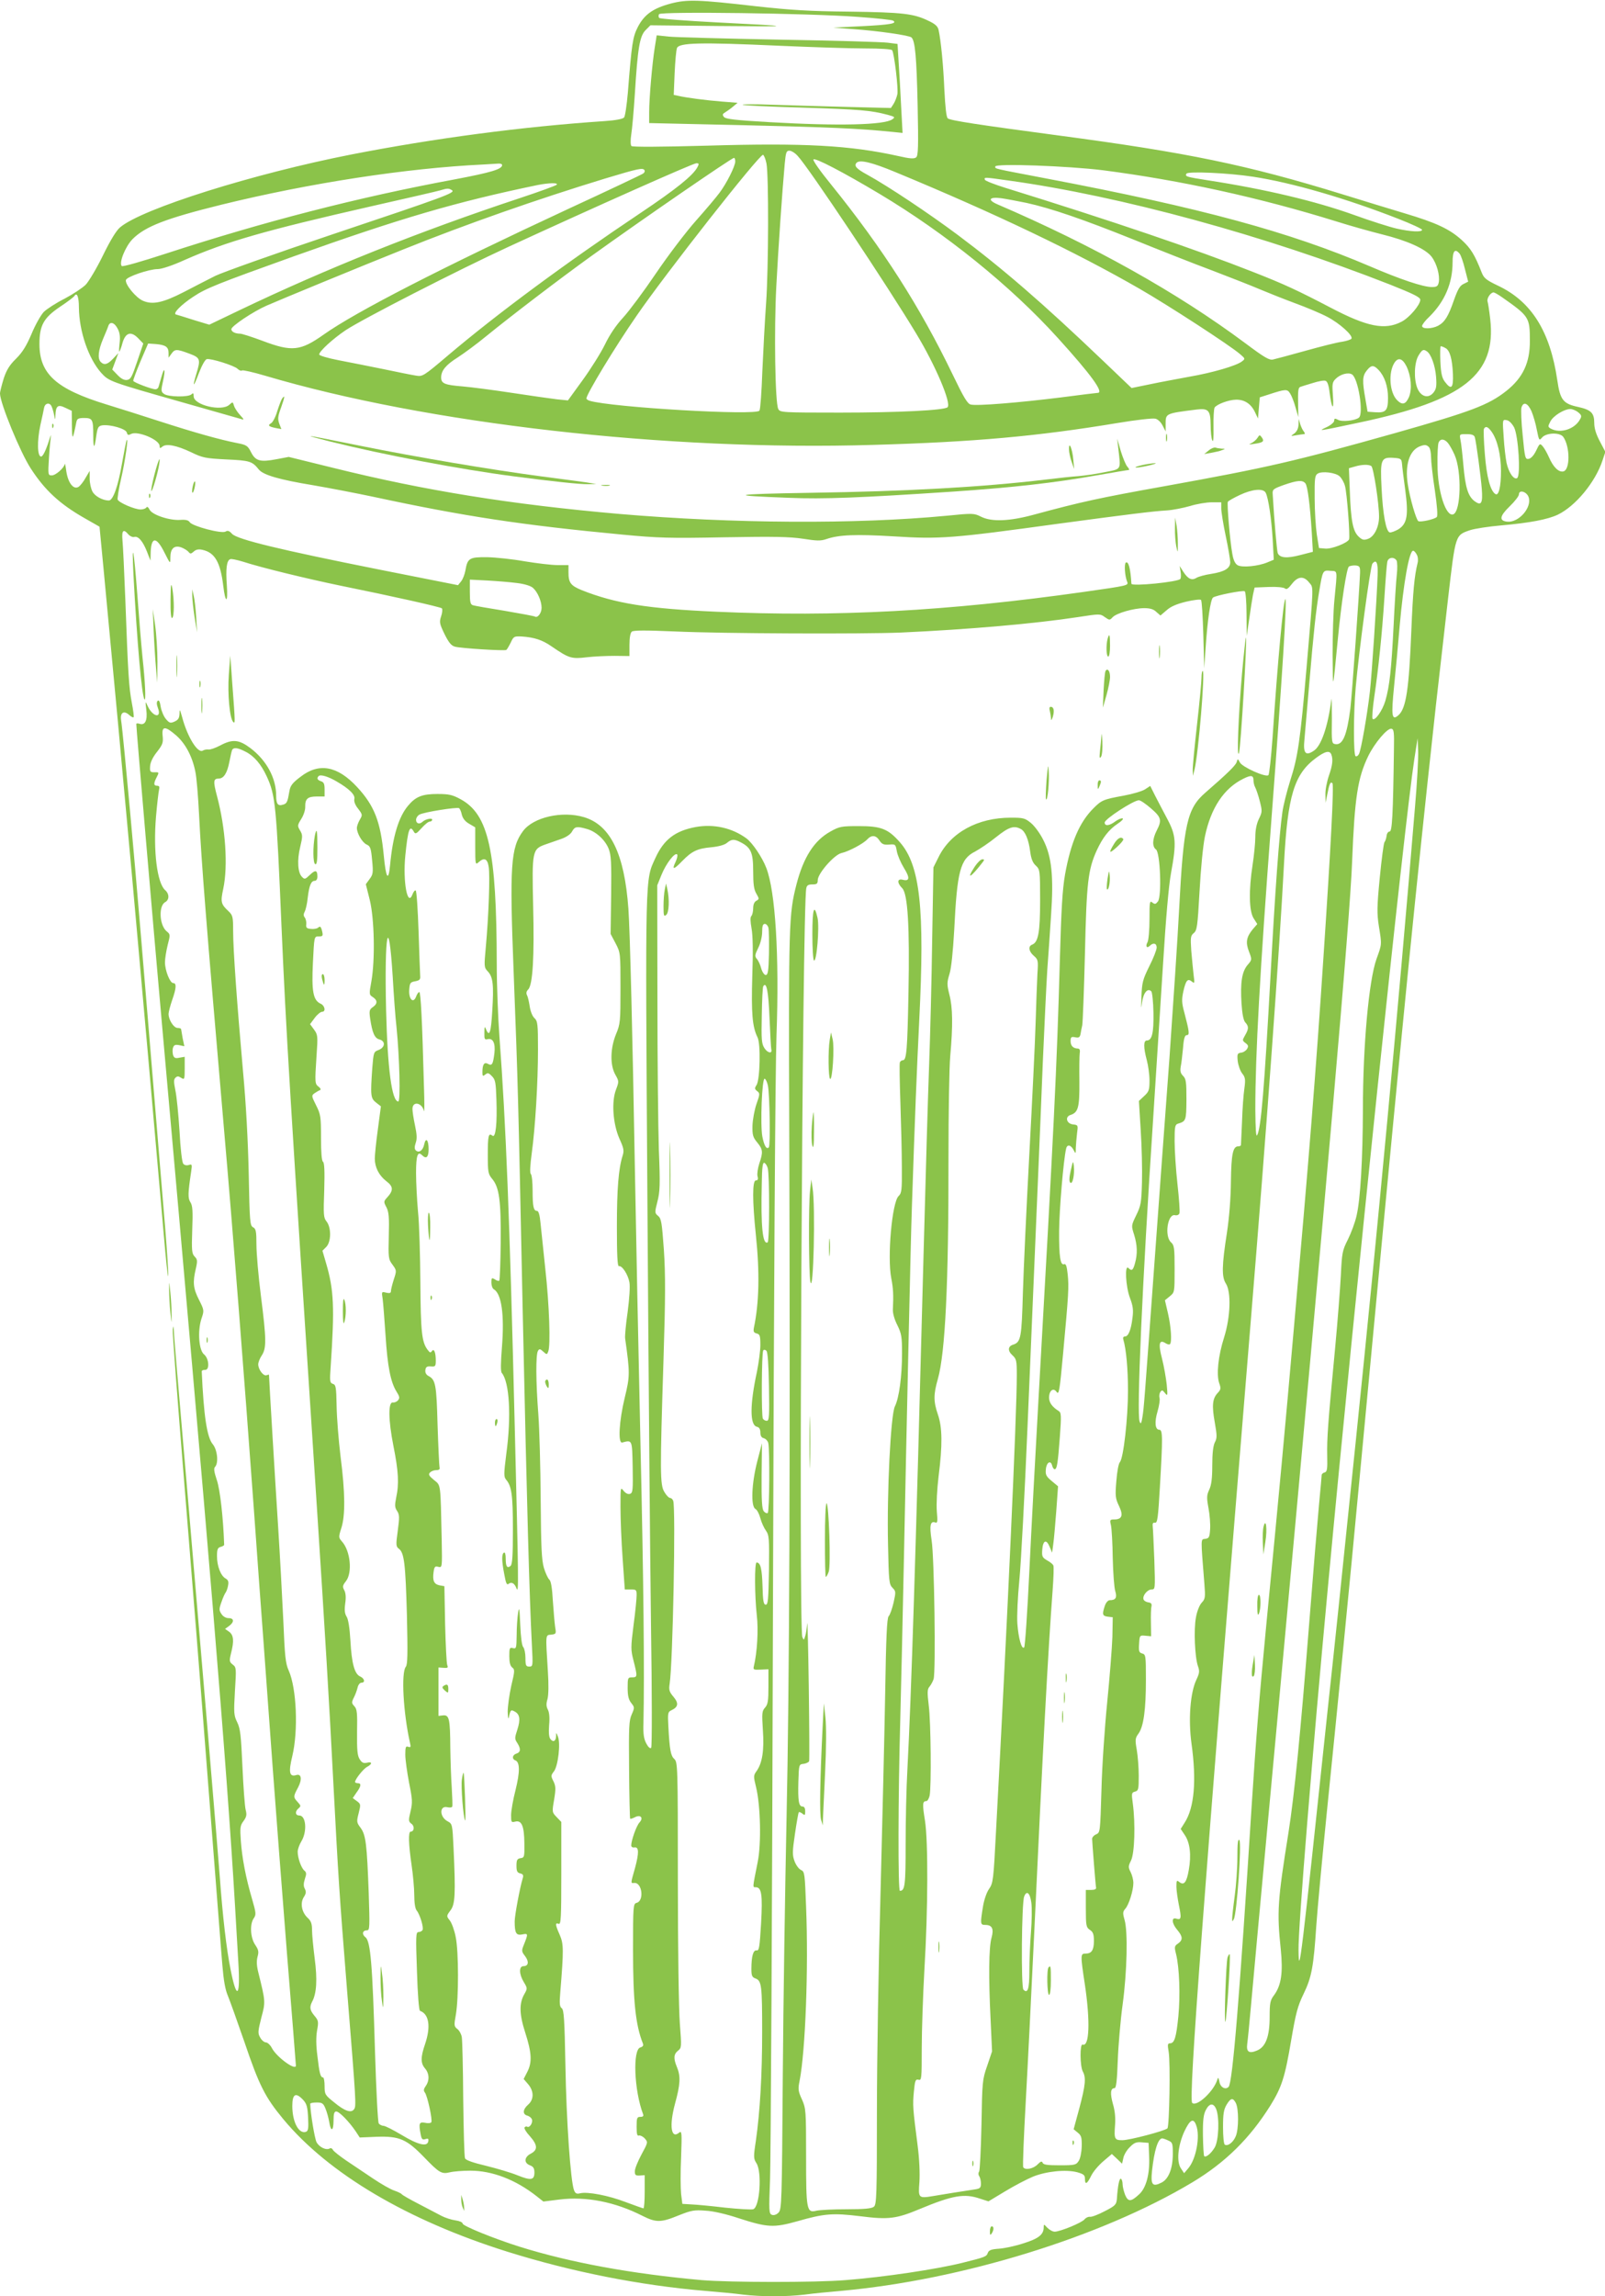 <?xml version="1.0" standalone="no"?>
<!DOCTYPE svg PUBLIC "-//W3C//DTD SVG 20010904//EN"
 "http://www.w3.org/TR/2001/REC-SVG-20010904/DTD/svg10.dtd">
<svg version="1.0" xmlns="http://www.w3.org/2000/svg"
 width="895pt" height="1280pt" viewBox="0 0 895 1280"
 preserveAspectRatio="xMidYMid meet">
<g transform="translate(0,1280) scale(0.1,-0.1)"
fill="#8bc34a" stroke="none">
<path d="M3740 12780 c-98 -26 -147 -61 -183 -130 -29 -57 -34 -90 -56 -368
-6 -68 -15 -130 -21 -137 -7 -8 -47 -16 -108 -20 -461 -31 -950 -96 -1412
-186 -546 -107 -1167 -302 -1290 -406 -21 -17 -55 -73 -96 -157 -35 -72 -79
-145 -96 -163 -18 -18 -71 -53 -118 -78 -48 -24 -100 -58 -116 -74 -16 -17
-47 -71 -68 -122 -29 -68 -51 -103 -86 -138 -36 -35 -53 -62 -69 -110 -11 -36
-21 -74 -21 -85 1 -54 112 -326 172 -418 77 -119 160 -197 299 -276 l84 -48
22 -230 c111 -1170 204 -2200 336 -3714 12 -140 23 -245 25 -233 2 13 -6 134
-17 270 -12 137 -52 631 -91 1098 -64 773 -92 1097 -135 1545 -8 85 -17 170
-20 188 -5 40 16 53 45 27 11 -10 22 -16 25 -13 3 2 -2 39 -10 81 -16 85 -21
158 -36 572 -6 154 -13 304 -16 333 -5 56 5 66 33 33 9 -10 24 -17 33 -14 22
6 48 -24 71 -83 l19 -49 1 35 c1 100 31 103 77 10 33 -65 33 -65 33 -28 0 50
21 70 60 57 16 -6 34 -17 41 -25 10 -13 14 -12 30 2 12 11 27 14 48 9 69 -15
100 -69 116 -201 12 -100 27 -98 20 2 -7 95 -1 140 19 147 6 3 38 -4 71 -14
101 -33 361 -96 545 -134 291 -59 554 -118 564 -126 4 -4 3 -24 -4 -44 -11
-33 -9 -42 19 -100 24 -48 38 -65 59 -70 34 -9 274 -24 285 -18 4 2 15 21 25
41 16 35 19 36 62 34 70 -5 114 -19 167 -56 95 -65 109 -70 193 -60 41 5 112
8 158 8 l82 -1 0 62 c0 40 5 67 13 74 10 8 76 8 243 1 260 -12 1048 -15 1259
-6 376 17 750 50 985 86 123 19 125 19 151 0 26 -18 27 -18 43 -1 21 23 118
51 177 51 32 0 52 -6 67 -21 l23 -20 34 29 c23 21 56 35 109 48 42 10 79 14
83 10 5 -4 10 -92 13 -194 l5 -187 8 115 c10 152 27 267 41 279 15 12 166 42
177 35 5 -3 10 -60 10 -127 l1 -122 14 95 c7 52 17 113 21 135 l9 40 78 3 c45
2 83 -2 91 -8 9 -8 19 -1 39 25 33 43 66 46 96 8 25 -32 27 6 -14 -471 -35
-408 -49 -503 -91 -632 -19 -60 -39 -140 -44 -177 -18 -125 -41 -444 -66 -908
-35 -635 -53 -856 -75 -893 -6 -12 -9 33 -10 143 0 309 25 758 90 1620 61 801
88 1236 77 1225 -11 -11 -42 -341 -71 -773 -8 -110 -18 -203 -23 -208 -14 -14
-146 45 -159 71 -12 22 -12 22 -18 2 -6 -19 -52 -64 -174 -170 -102 -88 -122
-174 -147 -652 -8 -157 -33 -530 -54 -830 -22 -300 -59 -797 -81 -1105 -61
-839 -61 -838 -69 -891 -6 -39 -10 -45 -16 -29 -18 40 15 781 75 1685 16 250
41 637 55 860 16 259 32 444 45 514 31 169 28 210 -22 303 -23 43 -53 101 -68
130 l-26 52 -29 -19 c-15 -10 -69 -26 -118 -35 -115 -21 -124 -25 -170 -71
-78 -78 -126 -191 -158 -368 -15 -86 -21 -195 -29 -476 -17 -611 -33 -927
-120 -2465 -16 -286 -39 -709 -50 -940 -11 -231 -24 -423 -29 -428 -14 -14
-32 51 -38 133 -3 41 2 149 11 240 9 91 30 480 46 865 53 1259 70 1645 85
2025 9 206 20 438 25 515 6 77 15 214 21 304 15 214 4 327 -44 420 -18 36 -48
77 -69 94 -33 27 -43 29 -112 29 -184 0 -336 -83 -403 -221 l-28 -56 -7 -405
c-3 -223 -11 -535 -17 -695 -6 -159 -20 -634 -31 -1055 -45 -1727 -68 -2447
-90 -2870 -6 -102 -10 -291 -10 -421 0 -229 -4 -259 -32 -259 -11 0 -10 529 2
950 5 190 14 586 20 880 15 742 38 1793 45 1985 17 510 27 754 41 1040 31 619
5 862 -108 990 -66 75 -105 90 -228 90 -98 0 -109 -2 -159 -30 -91 -50 -151
-144 -190 -296 -42 -165 -44 -211 -40 -1379 6 -1814 1 -3090 -15 -3825 -8
-379 -18 -1025 -21 -1435 -5 -713 -6 -746 -24 -764 -12 -12 -26 -16 -37 -12
-16 6 -17 21 -10 199 4 106 12 1515 16 3132 5 1832 13 3055 20 3245 16 442 -6
801 -57 932 -23 60 -77 139 -110 164 -80 59 -182 82 -283 64 -114 -21 -178
-69 -225 -172 -58 -128 -57 -54 -45 -1903 6 -929 15 -1996 20 -2370 6 -397 6
-683 1 -688 -6 -6 -17 5 -27 24 -14 26 -18 53 -16 114 6 282 1 785 -17 1575
-11 498 -25 1184 -31 1525 -12 697 -27 1320 -36 1440 -22 306 -100 466 -248
510 -121 36 -281 0 -339 -77 -69 -92 -76 -192 -53 -783 25 -652 25 -669 51
-1910 24 -1105 37 -1577 51 -1847 6 -115 6 -118 -15 -118 -18 0 -21 6 -21 48
0 26 -6 54 -12 60 -8 8 -14 55 -17 125 -4 92 -6 104 -12 67 -4 -25 -8 -80 -8
-124 -1 -73 -2 -78 -21 -73 -18 5 -20 0 -20 -45 0 -35 5 -54 16 -63 15 -11 15
-19 -5 -102 -11 -50 -20 -115 -20 -144 1 -30 3 -45 6 -34 9 44 12 46 32 35 30
-15 34 -45 16 -101 -15 -46 -16 -52 -1 -74 21 -33 20 -52 -4 -60 -23 -7 -27
-30 -6 -38 25 -10 26 -63 1 -164 -14 -54 -25 -117 -25 -141 0 -40 1 -42 24
-36 35 8 49 -25 50 -121 1 -76 0 -80 -21 -83 -19 -3 -23 -10 -23 -42 0 -30 4
-39 21 -43 16 -4 19 -10 14 -27 -15 -47 -45 -207 -45 -240 0 -66 8 -80 43 -73
33 7 33 4 6 -63 -11 -28 -10 -34 9 -58 23 -31 19 -56 -9 -56 -26 0 -25 -45 2
-89 20 -33 20 -36 5 -63 -32 -53 -31 -114 3 -219 36 -112 39 -165 11 -219
l-20 -39 25 -29 c33 -39 33 -85 0 -114 -30 -26 -32 -54 -5 -61 11 -3 23 -12
26 -21 7 -18 -13 -49 -26 -41 -5 3 -11 1 -15 -4 -3 -6 10 -28 30 -49 43 -49
45 -76 5 -97 -37 -19 -40 -52 -5 -65 19 -7 25 -17 25 -40 0 -43 -19 -46 -94
-16 -36 15 -115 38 -175 53 -72 17 -113 31 -118 42 -4 9 -8 158 -10 331 -1
173 -5 329 -8 345 -3 17 -14 37 -25 45 -18 14 -19 20 -8 80 16 93 16 351 -1
433 -7 37 -22 78 -33 92 -19 24 -19 25 4 56 26 34 29 91 17 348 -6 132 -7 134
-32 148 -47 24 -48 90 -2 79 13 -3 25 -2 27 4 2 5 0 54 -3 107 -4 54 -7 153
-8 219 -1 163 -6 185 -40 182 l-26 -3 0 135 0 135 28 -2 c24 -2 27 1 21 15 -4
9 -9 112 -12 228 l-4 212 -28 5 c-31 7 -39 27 -32 76 4 28 8 32 26 27 22 -5
22 -5 19 152 -7 320 -4 300 -43 332 -28 23 -33 31 -22 42 7 7 22 13 35 13 15
0 21 5 18 15 -2 8 -7 114 -11 235 -6 228 -11 254 -51 275 -13 7 -19 19 -17 33
2 17 9 22 31 20 24 -2 27 1 27 32 0 46 -10 71 -22 53 -7 -10 -11 -9 -23 7 -33
43 -39 98 -41 375 -1 151 -6 329 -13 395 -6 66 -11 164 -11 217 0 96 9 123 33
99 24 -24 37 -12 37 33 0 53 -16 69 -25 25 -7 -33 -30 -48 -47 -31 -7 7 -7 20
0 41 8 22 7 47 -4 98 -8 37 -14 78 -14 91 0 46 53 36 64 -11 3 -12 3 50 0 138
-10 375 -18 525 -26 525 -5 0 -13 -12 -18 -26 -16 -41 -42 -13 -38 40 3 37 6
41 33 46 25 5 30 10 28 30 -1 14 -5 125 -9 248 -4 122 -11 225 -16 228 -4 3
-13 -7 -18 -22 -28 -73 -54 72 -40 216 15 149 25 175 48 133 8 -14 14 -11 42
20 18 20 38 37 46 37 8 0 14 5 14 11 0 11 -38 3 -54 -12 -17 -16 -36 -10 -36
11 0 10 9 24 19 29 24 14 209 43 221 36 4 -3 12 -19 15 -36 5 -20 18 -38 41
-51 l34 -20 0 -106 c0 -101 1 -104 18 -89 32 29 50 21 57 -25 8 -46 0 -273
-16 -447 -10 -109 -10 -114 11 -136 29 -31 34 -73 25 -220 -7 -121 -16 -149
-35 -102 -7 18 -9 15 -9 -20 -1 -35 2 -40 17 -36 31 8 45 -22 39 -77 -8 -64
-13 -73 -37 -60 -20 11 -30 -4 -30 -47 0 -22 2 -24 16 -13 13 11 19 10 37 -9
19 -19 22 -34 25 -128 5 -135 -4 -218 -22 -204 -22 18 -26 1 -26 -107 0 -96 2
-106 24 -133 40 -47 50 -122 48 -353 -1 -115 -5 -212 -8 -215 -3 -3 -14 0 -24
7 -18 11 -20 9 -20 -17 0 -17 6 -34 14 -38 43 -26 59 -143 45 -321 -7 -88 -8
-137 -1 -145 43 -52 54 -242 25 -453 -14 -111 -14 -126 -1 -142 31 -36 38 -85
38 -277 0 -149 -3 -195 -13 -204 -19 -15 -27 -4 -27 41 0 24 -4 37 -10 33 -13
-8 -13 -43 2 -121 9 -50 14 -61 24 -53 16 13 33 4 44 -25 13 -31 12 16 -10
914 -28 1156 -49 1677 -85 2160 -8 107 -15 292 -15 410 -1 629 -45 830 -202
915 -44 24 -64 29 -128 29 -85 0 -122 -14 -165 -66 -52 -62 -85 -170 -100
-332 -9 -94 -23 -72 -35 55 -18 189 -52 277 -148 381 -110 119 -213 138 -316
58 -44 -33 -57 -49 -62 -79 -10 -60 -14 -70 -34 -76 -30 -10 -40 2 -40 49 0
99 -54 198 -144 266 -64 48 -100 51 -169 14 -27 -14 -56 -24 -65 -22 -9 1 -23
-1 -31 -6 -28 -18 -86 76 -115 185 -13 46 -15 49 -15 21 -1 -25 -7 -35 -27
-44 -24 -11 -29 -9 -49 14 -12 14 -25 45 -29 68 -4 29 -10 40 -17 33 -6 -6 -6
-19 1 -38 24 -62 -28 -53 -57 10 -13 29 -13 28 -7 -23 7 -59 -7 -86 -37 -77
-11 4 -19 3 -19 -1 0 -26 90 -1075 145 -1694 260 -2910 358 -4096 405 -4885 6
-104 15 -251 19 -325 12 -194 -9 -213 -43 -40 -23 114 -44 292 -61 525 -14
184 -96 1155 -170 2020 -74 857 -85 992 -86 1020 -2 26 -2 27 -6 5 -2 -14 26
-385 62 -825 36 -440 97 -1205 135 -1700 39 -495 74 -955 80 -1021 7 -84 16
-136 31 -170 11 -27 52 -141 91 -254 83 -245 116 -310 217 -432 253 -305 693
-565 1251 -740 358 -112 737 -187 1100 -218 74 -6 171 -15 214 -21 101 -12
241 -12 342 0 43 6 135 15 204 21 671 60 1452 301 1959 605 185 111 321 246
435 428 63 102 81 156 116 364 26 152 36 190 69 258 45 93 56 151 71 380 6 88
33 378 60 645 57 560 124 1235 180 1835 215 2289 283 2980 380 3890 41 381 47
439 115 1030 42 358 39 351 124 380 25 8 102 20 171 26 160 14 260 33 317 60
99 48 209 181 249 302 l16 48 -31 59 c-21 40 -31 72 -31 102 0 56 -18 73 -88
89 -85 18 -102 38 -118 149 -40 273 -144 439 -330 527 -65 31 -79 42 -91 72
-39 100 -61 136 -111 182 -68 62 -143 97 -317 149 -77 23 -234 71 -350 107
-532 164 -862 232 -1585 328 -450 60 -600 83 -615 95 -8 6 -14 63 -19 160 -6
141 -19 271 -32 332 -4 20 -18 34 -57 52 -82 40 -143 47 -442 51 -223 2 -329
9 -520 30 -322 37 -382 39 -475 15z m1042 -74 c102 -7 192 -17 198 -21 26 -16
-17 -23 -174 -31 l-161 -8 110 -8 c141 -10 316 -35 328 -47 20 -20 28 -107 34
-376 5 -235 3 -282 -8 -292 -11 -9 -34 -8 -99 7 -270 60 -525 74 -1068 58
-257 -7 -416 -8 -421 -2 -5 5 -6 32 -1 64 5 30 14 132 20 225 16 257 27 324
60 357 l27 27 379 -4 c432 -4 432 -2 -6 20 -173 9 -319 20 -324 25 -4 4 -5 14
-1 21 10 16 841 5 1107 -15z m-334 -775 c61 -64 506 -732 662 -992 107 -177
196 -387 174 -409 -17 -17 -272 -30 -600 -30 -325 0 -334 1 -344 20 -18 33
-24 441 -11 685 11 211 33 529 47 683 6 63 9 72 26 72 11 0 32 -13 46 -29z
m-174 -42 c13 -66 12 -580 -2 -779 -7 -96 -16 -268 -21 -381 -4 -113 -11 -211
-16 -218 -17 -29 -823 18 -947 55 -10 3 -18 9 -18 13 0 23 160 288 280 461
159 232 686 902 705 897 5 -2 14 -23 19 -48z m-174 11 c0 -26 -48 -122 -88
-175 -16 -22 -75 -92 -131 -155 -56 -63 -157 -196 -224 -295 -67 -99 -149
-209 -182 -245 -39 -42 -75 -95 -102 -151 -23 -47 -79 -136 -124 -198 l-82
-113 -61 6 c-33 4 -146 20 -251 36 -104 16 -228 32 -275 36 -100 8 -120 16
-120 50 0 38 26 70 93 112 34 22 105 74 157 117 144 117 406 317 585 446 295
212 784 548 798 549 4 0 7 -9 7 -20z m805 -181 c368 -220 730 -512 992 -801
188 -207 261 -308 224 -308 -5 0 -96 -11 -202 -25 -232 -29 -473 -49 -506 -40
-18 4 -39 39 -102 170 -181 375 -387 698 -677 1057 -58 71 -102 133 -98 139 7
12 163 -69 369 -192z m87 122 c556 -230 1009 -447 1363 -651 158 -91 502 -314
560 -364 29 -25 30 -26 10 -41 -31 -24 -165 -63 -293 -85 -64 -12 -163 -30
-219 -42 l-103 -21 -156 149 c-341 326 -564 518 -814 705 -161 120 -386 270
-502 334 -63 34 -78 51 -61 68 18 18 85 2 215 -52z m-2192 39 c0 -23 -59 -41
-265 -80 -539 -100 -1066 -236 -1614 -415 -135 -44 -237 -73 -242 -68 -17 17
20 109 60 150 71 71 185 115 496 192 493 121 1035 204 1460 224 33 2 70 4 83
5 12 1 22 -2 22 -8z m1089 -12 c-25 -47 -120 -123 -317 -255 -417 -279 -800
-562 -1076 -796 -133 -113 -140 -117 -175 -111 -20 3 -101 19 -181 36 -80 16
-193 39 -252 50 -62 12 -108 26 -108 32 0 18 77 88 147 135 93 62 626 335 908
465 482 222 1030 466 1048 466 15 0 16 -3 6 -22z m2261 -17 c433 -56 873 -152
1301 -285 79 -25 194 -57 254 -72 142 -35 244 -81 278 -125 29 -38 47 -104 40
-143 -5 -22 -11 -26 -39 -26 -48 0 -174 42 -346 116 -447 191 -935 324 -1803
489 -303 58 -285 53 -285 67 0 18 406 3 600 -21z m-2556 0 c3 -5 0 -13 -7 -18
-6 -5 -194 -94 -417 -197 -710 -330 -1184 -573 -1365 -701 -130 -92 -177 -97
-341 -35 -59 22 -115 40 -125 40 -28 0 -49 11 -49 25 0 17 121 98 196 131 75
33 514 214 764 314 351 141 745 279 1125 395 186 56 210 61 219 46z m3393 -36
c217 -33 520 -121 811 -235 72 -28 132 -56 132 -61 0 -14 -63 -11 -143 7 -39
9 -146 43 -237 76 -214 77 -497 144 -815 193 -121 19 -128 21 -119 37 9 14
233 4 371 -17z m-1365 -21 c630 -87 1433 -307 2131 -581 128 -51 167 -70 167
-84 0 -28 -61 -100 -104 -122 -93 -49 -192 -29 -396 78 -182 95 -256 130 -435
200 -312 123 -779 282 -1379 468 -61 19 -112 39 -114 45 -5 15 -5 15 130 -4z
m-2518 -24 c-5 -5 -98 -39 -207 -75 -556 -184 -1074 -391 -1561 -624 l-169
-81 -86 26 c-47 15 -92 29 -100 31 -19 5 28 54 97 99 70 47 136 73 557 224
600 214 907 304 1365 399 62 12 116 13 104 1z m-584 -30 c22 -14 -32 -34 -665
-246 -319 -107 -614 -212 -655 -232 -41 -21 -120 -61 -175 -90 -115 -59 -173
-72 -227 -49 -39 16 -101 91 -96 116 4 18 129 61 178 61 21 0 82 20 150 51
231 102 447 164 1040 299 195 44 369 84 385 89 40 12 47 12 65 1z m3204 -71
c137 -30 317 -92 596 -204 140 -57 338 -135 440 -173 102 -39 222 -86 266
-105 45 -19 133 -54 195 -77 63 -23 144 -57 180 -76 69 -36 146 -105 135 -122
-3 -5 -27 -13 -52 -17 -26 -3 -117 -26 -203 -50 -86 -24 -168 -46 -182 -49
-21 -5 -48 11 -155 91 -380 283 -847 544 -1382 774 -58 25 -46 43 22 34 28 -4
91 -16 140 -26z m2416 -284 c6 -8 20 -46 29 -85 l18 -70 -26 -13 c-20 -9 -32
-30 -53 -89 -32 -93 -52 -124 -89 -144 -35 -18 -89 -19 -89 -1 0 7 18 31 41
52 85 84 129 186 129 302 0 65 13 81 40 48z m236 -242 c151 -106 155 -112 155
-242 1 -123 -39 -207 -131 -280 -100 -79 -196 -115 -620 -235 -562 -158 -709
-192 -1285 -296 -368 -66 -464 -87 -730 -159 -136 -37 -236 -41 -295 -11 -38
19 -44 20 -192 5 -504 -48 -1190 -44 -1823 10 -606 53 -1085 130 -1597 257
l-248 61 -69 -13 c-90 -17 -116 -10 -141 39 -18 36 -25 41 -77 51 -97 19 -239
59 -428 120 -99 32 -234 75 -300 95 -281 86 -375 170 -375 337 0 104 23 146
115 208 41 27 76 54 80 60 14 23 25 -5 25 -63 1 -133 53 -285 124 -365 44 -48
45 -49 461 -167 165 -47 309 -88 320 -91 17 -6 17 -3 -6 22 -15 16 -30 39 -34
52 -7 23 -7 23 -27 5 -43 -38 -198 -1 -198 48 0 18 -3 20 -12 11 -17 -17 -130
-15 -153 2 -17 12 -18 18 -6 71 15 67 8 86 -9 23 -7 -23 -14 -49 -16 -55 -2
-7 -9 -13 -17 -13 -21 0 -121 38 -124 47 -1 4 17 53 40 108 l43 100 44 -3 c54
-5 70 -16 70 -50 l0 -26 16 22 c19 27 29 27 99 1 62 -23 65 -31 40 -113 -24
-79 -16 -77 14 4 17 44 35 76 44 78 24 5 154 -36 172 -54 8 -8 19 -13 25 -9 5
3 63 -10 127 -29 904 -268 2242 -421 3393 -386 561 16 916 48 1362 122 102 17
197 28 211 24 14 -3 31 -20 40 -38 l17 -33 0 41 c0 60 -1 59 172 81 67 8 78
-4 79 -86 0 -36 4 -75 9 -86 6 -13 8 13 7 75 -1 52 2 101 6 108 13 19 78 43
119 44 48 1 84 -23 106 -69 l17 -36 5 59 5 59 50 16 c95 31 103 31 119 6 8
-12 22 -47 30 -77 l16 -55 -1 60 c-2 91 0 105 14 109 6 2 37 12 68 21 31 10
63 16 71 12 10 -3 18 -26 22 -64 12 -92 25 -108 19 -22 -5 69 -4 78 15 97 26
26 70 38 91 25 35 -21 66 -218 39 -241 -21 -17 -95 -25 -117 -12 -17 9 -21 8
-21 -5 0 -9 -19 -25 -42 -36 -52 -24 -52 -24 184 26 581 123 763 268 728 576
-5 45 -12 89 -15 99 -5 17 17 50 34 50 4 0 26 -12 47 -27z m-7720 -175 c12
-22 15 -45 11 -80 -3 -26 -4 -48 -2 -48 2 0 11 21 18 48 17 59 48 68 89 25
l27 -28 -34 -100 c-29 -86 -36 -100 -57 -103 -16 -2 -33 7 -53 28 l-29 30 17
46 17 46 -29 -31 c-31 -33 -50 -38 -69 -19 -19 19 -14 65 12 127 13 31 27 64
30 74 9 27 34 20 52 -15z m7404 -108 c25 -13 38 -60 42 -145 3 -79 -9 -91 -45
-43 -16 21 -22 47 -25 113 -2 47 -1 85 2 85 4 0 16 -4 26 -10z m-104 -18 c24
-15 47 -80 52 -142 4 -54 1 -69 -15 -89 -28 -34 -69 -23 -89 24 -21 51 -18
143 6 183 20 33 27 37 46 24z m-113 -84 c26 -54 32 -126 14 -171 -18 -41 -37
-47 -66 -18 -43 43 -50 155 -15 209 21 32 45 24 67 -20z m-155 -21 c33 -35 52
-91 52 -155 0 -71 -12 -84 -71 -80 l-43 3 -12 70 c-18 101 -17 129 7 159 25
32 39 33 67 3z m-7402 -199 c4 -7 11 -28 15 -48 7 -34 7 -34 8 -5 2 53 14 62
55 42 l36 -17 1 -82 c1 -86 4 -84 25 20 4 18 11 22 43 22 47 0 51 -8 51 -97 0
-78 7 -78 17 -2 7 47 11 54 33 58 45 6 132 -19 137 -40 4 -15 9 -16 24 -8 36
19 159 -32 159 -67 0 -14 3 -14 15 -4 22 19 81 7 161 -31 64 -31 79 -34 196
-40 131 -6 144 -10 181 -56 25 -31 115 -57 304 -88 87 -15 239 -44 338 -65
502 -108 825 -157 1385 -210 200 -19 263 -21 570 -15 276 5 363 3 437 -8 77
-12 99 -13 131 -2 70 24 162 28 379 15 253 -16 322 -11 910 70 394 53 530 70
613 75 30 2 86 13 125 24 38 12 93 21 122 21 l53 0 0 -34 c0 -18 11 -88 25
-154 14 -66 25 -132 25 -146 0 -34 -31 -53 -106 -65 -34 -5 -71 -15 -82 -22
-26 -16 -47 -7 -73 33 l-21 33 5 -30 c3 -17 3 -36 -1 -42 -11 -17 -272 -43
-273 -27 -5 84 -16 127 -31 118 -10 -7 -6 -74 7 -106 9 -22 8 -22 -245 -58
-758 -107 -1375 -140 -2045 -110 -384 17 -565 46 -753 121 -60 25 -72 41 -72
98 l0 41 -61 0 c-34 0 -116 10 -183 21 -67 12 -161 22 -209 23 -100 1 -110 -5
-122 -75 -4 -21 -14 -48 -24 -60 l-17 -21 -439 87 c-552 110 -792 168 -821
199 -15 17 -24 20 -36 13 -21 -14 -186 30 -200 52 -7 11 -22 15 -51 13 -60 -5
-159 28 -173 57 -7 14 -14 19 -18 12 -4 -6 -18 -11 -32 -11 -33 0 -121 38
-128 55 -2 7 6 60 19 116 22 92 43 241 31 214 -3 -5 -14 -64 -26 -130 -22
-127 -50 -205 -73 -205 -34 0 -79 24 -92 51 -8 15 -15 47 -15 71 l0 43 -23
-39 c-12 -22 -30 -44 -39 -50 -28 -17 -58 21 -68 85 -4 30 -8 49 -9 43 -2 -21
-50 -64 -72 -64 -21 0 -22 2 -16 98 3 53 9 108 11 122 3 14 -5 -6 -17 -45 -15
-43 -29 -70 -38 -70 -21 0 -23 86 -4 175 9 41 19 85 21 98 5 24 28 30 40 10z
m8254 -30 c10 -24 24 -71 30 -105 12 -59 13 -61 29 -42 23 27 98 30 118 4 39
-55 39 -186 0 -193 -26 -5 -56 25 -79 78 -11 25 -27 53 -36 63 -15 17 -17 15
-36 -25 -13 -27 -29 -44 -42 -46 -19 -3 -21 5 -33 131 -8 73 -10 143 -7 155
11 35 35 26 56 -20z m260 -6 c19 -15 21 -22 11 -39 -29 -55 -109 -81 -162 -53
-18 10 -18 13 -4 40 16 32 76 69 111 70 12 0 32 -8 44 -18z m-357 -84 c24 -48
38 -270 17 -283 -18 -11 -47 30 -59 85 -5 25 -13 89 -16 143 -7 98 -7 99 16
95 14 -2 29 -17 42 -40z m-125 -25 c32 -45 52 -130 52 -219 0 -88 -13 -140
-31 -128 -28 17 -49 94 -59 223 -6 72 -8 136 -5 141 10 17 23 11 43 -17z m-94
-30 c8 -28 34 -222 39 -289 6 -80 -3 -95 -40 -68 -37 28 -52 77 -63 204 -5 58
-12 120 -16 138 -6 32 -6 32 34 32 30 0 42 -5 46 -17z m-151 -31 c9 -10 26
-40 38 -67 41 -92 36 -315 -7 -332 -41 -16 -88 129 -88 277 -1 58 2 113 6 123
9 22 31 22 51 -1z m-105 -24 c7 -7 12 -32 12 -56 0 -25 9 -107 21 -184 13 -89
17 -144 11 -150 -13 -13 -91 -30 -103 -23 -12 8 -47 127 -59 207 -16 106 9
185 65 209 28 11 39 11 53 -3z m-150 -93 c1 -16 9 -82 18 -146 19 -142 11
-189 -39 -220 -18 -10 -39 -18 -47 -17 -21 4 -39 101 -46 249 -8 157 -3 171
64 167 44 -3 47 -5 50 -33z m-171 -13 c12 -8 43 -208 43 -282 0 -58 -27 -112
-62 -124 -23 -8 -32 -6 -52 13 -32 30 -43 89 -49 253 l-5 128 32 9 c39 12 78
13 93 3z m-177 -57 c11 -10 25 -34 30 -54 11 -38 29 -278 23 -297 -7 -20 -98
-56 -134 -52 l-34 3 -12 75 c-6 41 -12 132 -12 202 -1 111 1 128 17 138 24 15
99 6 122 -15z m-191 -39 c13 -15 26 -121 36 -276 l6 -106 -70 -18 c-76 -20
-115 -16 -126 11 -5 15 -19 177 -28 327 -2 28 2 31 63 53 75 26 103 28 119 9z
m-221 -53 c15 -29 32 -144 39 -262 l6 -111 -36 -15 c-50 -21 -139 -30 -165
-16 -14 8 -24 27 -30 63 -13 69 -31 281 -25 291 3 5 33 22 67 38 70 33 131 38
144 12z m1466 -24 c20 -57 -54 -143 -119 -137 -47 5 -43 31 14 86 28 27 51 57
51 66 0 28 43 16 54 -15z m-624 -320 c7 -11 9 -33 5 -47 -18 -73 -26 -157 -35
-378 -13 -324 -29 -432 -71 -470 -38 -34 -42 -8 -25 162 9 88 23 238 31 335
21 237 53 419 75 419 5 0 14 -9 20 -21z m-112 -34 c4 -9 5 -44 1 -78 -4 -34
-12 -163 -18 -287 -12 -240 -22 -334 -46 -417 -16 -54 -58 -114 -71 -100 -4 4
0 58 9 120 24 161 44 356 57 557 6 96 13 185 16 198 5 26 38 30 52 7z m-106
-81 c-5 -144 -33 -563 -43 -649 -14 -124 -49 -326 -61 -348 -5 -10 -13 -15
-19 -12 -12 8 -12 238 1 385 17 192 81 674 93 688 22 27 32 5 29 -64z m-98 11
c-4 -105 -45 -680 -54 -755 -19 -148 -42 -204 -83 -198 -21 3 -22 7 -20 143 0
77 -1 124 -3 105 -19 -149 -56 -258 -98 -285 -46 -31 -60 -14 -52 63 3 37 15
173 26 302 26 305 38 415 56 522 20 120 20 120 63 116 41 -3 39 12 22 -163 -6
-60 -10 -198 -10 -305 2 -208 0 -212 29 85 20 209 49 398 62 407 7 4 24 7 38
6 22 -3 25 -7 24 -43z m-4701 -55 c42 -5 77 -16 89 -27 26 -23 48 -74 48 -111
0 -30 -22 -58 -37 -49 -5 3 -80 17 -168 32 -88 14 -168 28 -177 31 -15 4 -18
17 -18 74 l0 69 98 -5 c53 -3 128 -9 165 -14z m-1900 -850 c51 -45 89 -116
106 -200 7 -30 16 -139 21 -241 14 -274 37 -570 140 -1764 46 -524 113 -1382
165 -2100 19 -269 44 -609 55 -755 11 -146 33 -454 50 -685 17 -231 53 -700
80 -1041 28 -342 50 -625 50 -628 0 -31 -106 46 -133 96 -9 18 -25 33 -34 33
-9 0 -24 12 -32 27 -14 24 -13 34 6 110 24 89 24 90 -17 255 -9 36 -10 62 -4
85 8 28 6 39 -13 67 -27 40 -31 115 -8 148 14 20 13 30 -9 106 -36 122 -56
230 -63 325 -5 74 -4 86 15 111 17 24 19 35 12 62 -5 19 -13 127 -18 240 -8
177 -12 213 -29 248 -19 39 -20 51 -13 174 8 127 8 133 -12 148 -19 15 -20 20
-10 62 18 70 15 102 -10 121 l-23 16 22 16 c30 22 29 44 -2 44 -15 0 -31 9
-40 23 -14 21 -14 28 0 67 8 24 19 48 24 54 4 6 11 24 13 39 4 21 0 30 -14 38
-27 15 -48 69 -48 125 0 37 4 47 20 51 11 3 20 8 20 12 -5 151 -23 309 -41
361 -15 45 -18 65 -10 73 21 21 13 97 -13 127 -32 39 -50 158 -61 405 0 6 8 9
18 9 27 -3 23 63 -5 86 -29 23 -37 129 -15 198 16 47 16 48 -13 106 -33 64
-36 98 -18 174 10 44 9 52 -7 68 -15 16 -17 33 -13 148 4 105 2 136 -10 154
-15 23 -14 51 4 171 6 40 5 43 -13 37 -12 -4 -25 -1 -31 7 -7 8 -16 86 -21
183 -6 93 -16 195 -23 226 -9 46 -10 60 0 70 10 10 17 10 32 0 19 -12 20 -9
20 53 l0 64 -29 -5 c-23 -5 -30 -2 -36 15 -3 12 -4 30 0 41 5 15 12 18 34 14
l29 -6 -9 43 c-4 24 -8 47 -9 52 0 4 -9 7 -20 7 -21 0 -50 45 -50 78 0 10 9
45 20 77 24 68 25 95 6 95 -18 0 -46 70 -46 116 0 20 7 63 15 96 15 57 15 60
-5 76 -41 33 -47 142 -9 163 24 13 24 46 0 67 -45 40 -67 217 -51 410 6 70 14
137 17 150 4 16 1 22 -11 22 -20 0 -20 13 -2 48 14 27 13 28 -12 27 -24 0 -27
3 -25 33 1 21 14 50 38 80 32 41 36 52 32 90 -6 56 14 56 76 2z m6790 -80 c-5
-367 -10 -455 -24 -455 -8 0 -16 -11 -17 -25 -2 -14 -7 -29 -12 -35 -4 -5 -16
-94 -26 -198 -16 -163 -16 -198 -5 -270 17 -104 17 -99 -13 -182 -43 -120 -76
-484 -76 -840 -1 -278 -14 -500 -35 -590 -8 -38 -31 -99 -49 -135 -31 -61 -33
-74 -39 -200 -4 -74 -18 -256 -32 -405 -40 -419 -46 -503 -44 -600 2 -76 -1
-90 -15 -93 -9 -2 -16 -9 -16 -15 0 -7 -7 -82 -15 -167 -8 -85 -33 -384 -55
-665 -49 -620 -82 -949 -115 -1160 -61 -381 -65 -443 -43 -651 13 -130 3 -200
-37 -255 -22 -29 -25 -43 -25 -123 0 -107 -22 -166 -70 -186 -45 -19 -61 -8
-55 37 3 21 12 112 20 203 17 189 43 474 155 1680 271 2937 398 4388 410 4710
14 355 31 464 90 586 36 73 106 156 129 152 14 -3 16 -19 14 -118z m117 -324
c-96 -1158 -206 -2328 -330 -3531 -97 -941 -111 -1075 -151 -1445 -155 -1465
-166 -1553 -168 -1390 -2 125 77 1095 165 2035 150 1614 423 4225 481 4605
l18 115 3 -69 c2 -38 -6 -182 -18 -320z m-6521 314 c48 -24 87 -70 118 -137
49 -106 54 -158 83 -843 25 -576 45 -909 200 -3277 40 -618 66 -1041 90 -1513
26 -496 32 -595 75 -1130 52 -641 52 -650 39 -668 -16 -22 -52 -10 -112 40
-50 40 -52 44 -52 90 0 26 -4 48 -9 48 -14 0 -20 23 -31 119 -8 60 -8 107 -2
142 9 49 8 56 -14 82 -26 31 -29 48 -14 78 26 47 30 125 15 240 -8 63 -15 135
-15 160 0 35 -5 51 -25 69 -33 31 -42 82 -21 115 13 20 14 30 6 46 -8 14 -8
30 0 55 10 29 9 37 -3 47 -17 14 -37 70 -37 105 0 13 9 39 20 57 34 55 27 145
-11 145 -23 0 -25 23 -4 40 14 12 13 15 -5 35 -25 27 -25 31 2 81 24 46 19 79
-11 69 -37 -11 -43 16 -21 106 34 142 24 378 -20 477 -18 39 -22 81 -30 276
-6 127 -19 370 -30 541 -15 231 -50 812 -50 832 0 1 -6 0 -14 -3 -17 -6 -46
32 -46 61 0 11 9 34 20 50 26 40 26 87 -5 331 -14 109 -25 238 -25 286 0 75
-3 89 -19 97 -17 9 -19 31 -24 298 -4 184 -15 391 -32 573 -33 373 -55 674
-55 781 0 79 -2 87 -26 110 -42 39 -45 51 -29 125 27 127 13 337 -35 517 -22
82 -20 97 9 97 29 0 48 31 60 93 6 32 13 62 16 68 9 14 32 11 74 -11z m6055
-16 c10 -27 7 -59 -14 -119 -11 -32 -20 -79 -19 -104 l1 -46 9 45 c12 62 18
75 29 64 9 -9 -8 -341 -50 -969 -41 -624 -82 -1133 -166 -2080 -48 -548 -81
-904 -154 -1655 -40 -416 -56 -622 -80 -990 -68 -1078 -107 -1551 -129 -1573
-18 -18 -46 -2 -51 28 -6 27 -7 28 -13 9 -22 -65 -115 -150 -139 -126 -21 21
61 1112 327 4362 90 1096 160 2064 185 2545 20 381 57 501 180 591 50 37 75
42 84 18z m-5547 -150 c71 -41 105 -75 99 -98 -3 -13 4 -33 21 -54 25 -33 25
-35 9 -62 -9 -16 -16 -36 -16 -45 0 -30 30 -82 55 -93 20 -9 24 -20 30 -87 7
-69 5 -80 -14 -105 l-21 -29 22 -88 c26 -106 30 -334 9 -453 -13 -72 -13 -75
8 -88 27 -18 27 -37 0 -56 -19 -13 -21 -21 -15 -63 12 -81 25 -110 51 -117 36
-9 33 -45 -4 -59 -27 -10 -28 -13 -35 -100 -11 -156 -9 -169 21 -193 l27 -21
-17 -129 c-10 -71 -17 -144 -17 -162 0 -49 23 -94 64 -126 40 -30 41 -52 4
-92 -19 -21 -19 -24 -3 -54 13 -25 16 -56 13 -160 -3 -121 -2 -130 21 -160 23
-32 23 -33 7 -82 -9 -28 -16 -57 -16 -65 0 -11 -7 -13 -26 -9 -26 7 -27 7 -20
-36 3 -24 10 -115 16 -203 11 -172 28 -259 61 -312 17 -27 19 -36 9 -48 -7 -9
-20 -14 -29 -13 -27 5 -26 -97 3 -243 28 -140 32 -211 15 -288 -8 -41 -8 -54
5 -73 14 -21 14 -36 4 -111 -11 -79 -10 -88 6 -100 30 -22 37 -83 45 -367 5
-219 4 -278 -6 -291 -27 -32 -14 -259 23 -423 6 -25 4 -28 -10 -23 -13 5 -16
-1 -16 -44 0 -27 10 -98 21 -156 19 -94 20 -111 8 -161 -12 -50 -11 -56 5 -68
19 -13 16 -44 -4 -44 -14 0 -12 -70 5 -186 8 -54 15 -130 15 -168 0 -43 5 -75
13 -85 19 -23 41 -97 33 -110 -4 -6 -14 -11 -23 -11 -14 0 -15 -24 -8 -217 4
-132 11 -219 17 -222 51 -18 61 -89 28 -186 -25 -73 -25 -106 0 -135 24 -28
26 -67 4 -98 -12 -17 -13 -26 -5 -36 14 -17 44 -154 36 -166 -3 -5 -19 -7 -35
-3 -33 6 -36 -3 -24 -66 5 -26 10 -30 26 -25 16 5 19 2 16 -13 -6 -31 -57 -19
-148 36 -47 28 -92 51 -101 51 -9 0 -21 6 -27 13 -5 7 -14 175 -21 402 -14
487 -25 614 -53 636 -22 17 -17 39 9 39 15 0 15 21 9 208 -10 272 -16 323 -45
363 -23 30 -23 35 -11 82 12 48 12 51 -10 67 l-23 17 21 31 c26 35 28 52 7 52
-8 0 -15 3 -15 7 0 15 46 73 67 84 30 16 29 31 -1 23 -19 -4 -28 0 -40 19 -13
19 -16 49 -15 151 2 107 0 129 -15 145 -16 17 -16 22 -3 48 8 15 17 40 21 56
3 15 13 27 21 27 23 0 18 24 -7 35 -31 14 -47 72 -54 199 -4 70 -12 120 -21
134 -11 17 -13 37 -8 74 5 33 3 58 -5 73 -11 20 -10 27 9 51 37 47 25 169 -22
221 -19 22 -20 24 -4 74 23 70 22 198 -4 400 -11 90 -21 217 -22 282 -2 105
-4 118 -21 123 -17 6 -18 14 -12 98 22 327 18 425 -25 572 l-21 72 21 21 c28
28 29 108 2 142 -17 21 -18 37 -13 175 3 107 1 153 -7 158 -7 5 -11 50 -11
134 0 118 -2 130 -27 180 -26 52 -27 55 -9 68 10 7 24 15 30 17 7 3 4 10 -7
19 -21 16 -22 20 -12 171 8 113 7 119 -14 148 l-22 30 26 35 c14 19 33 34 41
34 22 0 16 34 -8 45 -42 19 -51 69 -43 230 7 144 7 145 31 145 26 0 27 3 18
38 -5 17 -10 20 -20 11 -7 -6 -25 -9 -41 -7 -23 2 -28 7 -25 27 1 13 -3 30 -9
37 -7 9 -7 19 0 32 6 11 14 46 17 78 8 68 19 94 39 94 9 0 15 10 15 23 0 37
-11 40 -42 10 -26 -25 -30 -26 -44 -11 -24 23 -28 94 -10 167 14 59 14 67 -1
92 -15 25 -15 29 7 64 13 20 23 51 22 68 -1 44 14 57 64 57 l44 0 0 39 c0 31
-4 41 -20 46 -21 7 -25 17 -13 29 11 10 52 -2 100 -30z m5113 5 c0 -11 4 -29
10 -39 5 -10 17 -44 25 -76 14 -55 14 -60 -5 -99 -13 -27 -20 -62 -20 -101 0
-32 -7 -102 -15 -154 -22 -142 -20 -257 5 -298 l21 -33 -26 -30 c-35 -43 -40
-73 -20 -124 17 -45 17 -45 -9 -75 -31 -38 -40 -97 -33 -213 4 -60 11 -95 21
-106 20 -22 20 -36 -1 -72 -16 -28 -16 -29 2 -43 16 -12 18 -18 9 -33 -6 -10
-21 -20 -34 -21 -20 -3 -22 -8 -18 -47 3 -24 14 -55 25 -69 17 -21 19 -33 12
-84 -5 -33 -11 -115 -13 -183 -3 -68 -6 -127 -6 -131 0 -5 -7 -8 -15 -8 -30 0
-39 -43 -41 -195 -1 -95 -9 -199 -22 -285 -29 -186 -30 -248 -6 -285 30 -47
26 -185 -10 -300 -33 -103 -44 -208 -27 -256 10 -28 9 -35 -9 -54 -29 -31 -33
-70 -16 -164 13 -74 13 -88 0 -112 -9 -19 -14 -60 -14 -128 0 -73 -5 -110 -17
-135 -14 -31 -15 -43 -4 -103 7 -37 11 -90 9 -118 -3 -44 -6 -50 -27 -53 -26
-4 -26 13 -5 -250 6 -76 5 -85 -15 -106 -12 -13 -26 -47 -32 -82 -13 -67 -6
-223 11 -271 10 -28 9 -39 -8 -75 -35 -73 -46 -222 -28 -356 29 -207 16 -359
-38 -442 l-22 -35 22 -33 c30 -43 38 -113 23 -196 -12 -70 -27 -88 -54 -66
-13 11 -15 7 -15 -26 0 -22 7 -68 14 -104 15 -72 13 -84 -15 -75 -28 9 -25
-27 6 -63 31 -37 32 -56 4 -76 -20 -13 -21 -19 -11 -58 19 -77 24 -230 13
-347 -12 -120 -22 -151 -47 -151 -13 0 -14 -8 -7 -48 10 -59 4 -414 -7 -426
-14 -14 -211 -66 -251 -66 -44 0 -47 6 -41 86 3 39 -1 80 -12 116 -16 58 -14
88 9 88 9 0 14 40 18 153 3 83 15 224 27 312 25 183 30 408 11 473 -11 38 -10
46 4 62 20 22 45 102 45 144 0 17 -7 44 -15 60 -14 27 -14 33 2 65 20 40 25
205 10 317 -8 57 -7 62 12 67 19 5 21 12 21 88 0 45 -5 110 -11 145 -10 57 -9
65 10 91 28 39 41 132 41 299 0 135 -1 142 -21 147 -17 5 -20 12 -17 54 3 47
3 48 35 45 l32 -3 -1 73 c-1 40 0 82 3 93 3 15 -2 21 -18 23 -12 2 -24 9 -26
16 -8 20 21 56 45 56 20 0 20 3 15 163 -4 89 -7 173 -9 187 -2 18 1 24 13 22
13 -2 17 25 27 200 16 274 16 318 -3 318 -24 0 -28 43 -10 103 9 31 14 65 11
74 -3 10 -1 25 4 33 9 13 13 12 26 -5 15 -19 16 -16 10 47 -4 36 -15 101 -26
144 -22 84 -16 109 19 87 10 -7 22 -9 25 -6 12 12 6 99 -11 172 l-17 73 27 22
c27 22 27 22 27 152 0 118 -2 133 -20 149 -38 34 -19 162 23 151 11 -2 21 2
24 11 3 8 -2 81 -11 162 -9 81 -16 189 -16 240 0 79 2 92 18 97 46 14 47 17
48 134 0 99 -2 116 -19 133 -14 14 -17 27 -13 51 4 17 9 64 13 104 4 54 10 72
21 72 16 0 15 16 -13 123 -16 58 -16 75 -6 122 14 61 24 73 48 53 15 -12 15
-8 9 37 -3 28 -9 88 -13 134 -5 76 -4 85 14 100 18 15 21 35 32 231 7 127 19
253 30 307 33 159 106 269 214 322 44 22 57 20 57 -10z m-572 -155 c58 -50 62
-66 32 -124 -24 -47 -26 -89 -4 -105 24 -17 33 -261 11 -290 -13 -16 -17 -17
-31 -6 -15 12 -16 4 -16 -93 0 -59 -5 -116 -11 -128 -13 -23 -4 -37 13 -20 19
19 38 14 38 -10 0 -12 -18 -59 -41 -104 -37 -75 -41 -91 -44 -171 -2 -64 -2
-74 3 -34 7 56 31 86 52 65 5 -5 11 -59 12 -119 2 -113 -8 -155 -37 -155 -19
0 -19 -39 0 -110 8 -30 15 -81 15 -113 0 -52 -3 -62 -29 -86 l-30 -28 10 -164
c6 -90 9 -220 7 -289 -3 -114 -6 -131 -32 -184 -28 -58 -28 -58 -12 -108 18
-58 20 -107 5 -160 -11 -40 -18 -45 -37 -26 -21 21 -15 -104 9 -167 17 -45 20
-68 14 -112 -8 -67 -23 -103 -42 -103 -9 0 -12 -7 -9 -17 16 -53 26 -164 26
-285 0 -153 -25 -375 -45 -398 -8 -9 -16 -55 -20 -107 -7 -83 -5 -96 15 -138
25 -52 17 -75 -27 -75 -24 0 -25 -3 -18 -32 4 -18 9 -100 10 -183 2 -82 8
-166 14 -184 11 -37 3 -51 -31 -51 -9 0 -21 -13 -27 -31 -16 -48 -14 -57 17
-61 l27 -3 -2 -110 c-2 -60 -15 -225 -29 -365 -14 -140 -29 -361 -32 -490 -7
-231 -7 -235 -29 -245 -13 -5 -23 -17 -23 -25 1 -27 19 -258 22 -272 2 -8 -7
-13 -27 -13 l-30 0 0 -104 c0 -96 2 -105 23 -119 17 -11 22 -24 22 -61 0 -52
-13 -71 -47 -71 -28 0 -29 -5 -3 -175 30 -202 25 -347 -13 -332 -16 6 -15
-120 1 -150 19 -34 15 -76 -19 -204 l-32 -118 23 -19 c20 -16 23 -27 22 -77
-1 -33 -8 -68 -17 -81 -14 -22 -22 -24 -106 -24 -67 0 -91 3 -95 14 -4 11 -11
8 -29 -10 -24 -24 -69 -32 -79 -15 -4 5 3 170 14 368 11 197 31 599 45 893 51
1091 79 1609 105 1958 5 68 7 129 4 135 -2 7 -18 20 -35 29 -27 16 -30 22 -27
60 4 52 23 60 41 16 l14 -33 6 45 c4 25 11 108 17 185 l10 140 -36 30 c-30 25
-35 35 -32 64 3 39 27 54 35 22 3 -12 9 -21 14 -21 13 0 18 31 29 180 9 121 8
136 -7 145 -35 22 -53 46 -53 74 0 40 24 58 42 32 13 -18 17 5 36 212 31 335
33 372 26 442 -5 47 -10 62 -20 58 -21 -8 -29 41 -28 187 1 117 24 392 39 457
6 27 28 21 43 -10 10 -20 11 -19 11 14 1 20 4 57 7 82 6 44 6 46 -22 49 -37 4
-47 43 -14 53 43 14 50 43 49 186 -1 74 0 145 2 159 3 17 -1 25 -11 25 -26 1
-40 15 -40 42 0 22 4 25 25 21 20 -4 26 -1 30 16 2 11 6 35 10 51 3 17 10 197
15 400 9 396 17 467 66 575 33 71 67 115 116 148 22 14 35 28 28 30 -6 2 -25
-5 -41 -17 -33 -25 -59 -27 -59 -6 0 19 158 122 190 124 9 1 39 -20 68 -45z
m-3145 -115 c50 -14 101 -60 121 -110 14 -35 16 -76 14 -258 l-3 -217 28 -53
c27 -52 27 -54 27 -249 0 -187 -1 -200 -25 -257 -32 -79 -34 -171 -4 -225 21
-37 21 -39 4 -84 -26 -68 -17 -191 19 -273 24 -53 27 -66 18 -95 -23 -72 -32
-186 -32 -397 0 -154 3 -220 11 -219 18 5 51 -47 59 -90 4 -25 0 -88 -10 -165
-10 -68 -16 -134 -14 -148 27 -192 27 -210 -2 -329 -32 -132 -39 -258 -14
-251 56 15 55 17 58 -137 2 -126 1 -143 -14 -149 -11 -4 -24 2 -36 16 -18 23
-18 22 -18 -90 0 -63 5 -192 12 -286 l12 -173 33 0 c31 0 33 -2 33 -32 0 -18
-7 -93 -17 -166 -16 -126 -16 -138 0 -200 22 -87 22 -92 -8 -92 -24 0 -25 -3
-25 -59 0 -43 5 -65 20 -84 19 -24 19 -26 3 -63 -16 -34 -17 -71 -15 -308 1
-148 4 -271 6 -274 2 -2 14 2 26 8 32 17 50 -3 26 -29 -17 -18 -46 -100 -46
-128 0 -8 8 -13 18 -11 25 4 26 -30 3 -115 -25 -88 -25 -85 -4 -83 44 3 56
-100 13 -111 -19 -5 -20 -16 -20 -262 0 -285 14 -419 55 -522 4 -11 0 -18 -14
-22 -44 -11 -35 -240 15 -372 4 -10 0 -15 -15 -15 -19 0 -21 -6 -21 -55 0 -41
3 -53 13 -49 7 2 22 -5 32 -16 19 -21 19 -22 -18 -90 -20 -37 -37 -79 -37 -93
0 -22 4 -25 28 -24 l27 2 0 -92 c0 -51 -3 -93 -7 -93 -3 0 -48 16 -99 35 -96
37 -213 59 -254 49 -19 -5 -27 -1 -34 17 -19 47 -43 389 -48 694 -5 257 -8
312 -21 321 -11 8 -13 26 -8 85 20 244 19 273 -3 324 -25 56 -26 69 -6 61 13
-5 15 31 15 281 l0 287 -26 27 c-26 27 -26 28 -14 98 10 60 9 75 -4 102 -15
29 -14 33 3 55 23 30 38 156 22 194 -9 24 -10 24 -10 3 -1 -28 -15 -37 -31
-18 -9 10 -11 36 -8 79 4 40 1 71 -7 86 -9 17 -10 33 -2 59 6 22 7 82 2 156
-13 210 -14 200 19 203 27 3 28 6 22 40 -3 20 -9 87 -13 147 -4 75 -11 113
-20 120 -7 6 -21 35 -30 65 -13 45 -16 116 -18 380 -1 179 -7 393 -13 475 -14
182 -15 335 -2 355 7 12 12 12 29 -4 20 -18 21 -18 28 0 14 32 6 261 -16 459
-11 105 -23 220 -27 258 -4 44 -11 67 -19 67 -20 0 -25 24 -25 114 0 45 -4 86
-10 92 -6 6 -4 47 5 114 20 146 35 396 35 581 0 142 -2 157 -20 174 -11 10
-22 37 -26 64 -4 25 -10 54 -15 63 -6 11 -4 22 6 32 26 25 35 183 28 466 -7
307 -5 317 69 343 24 8 64 22 89 31 28 10 51 26 59 41 15 28 27 30 83 14z
m2419 0 c25 -13 44 -58 53 -128 5 -38 14 -61 31 -76 23 -22 24 -26 24 -194 0
-178 -10 -234 -45 -247 -23 -9 -18 -38 10 -62 24 -21 25 -26 20 -100 -2 -42
-7 -165 -10 -272 -3 -107 -19 -436 -35 -731 -16 -295 -32 -643 -36 -775 -7
-249 -11 -275 -53 -289 -31 -9 -33 -34 -6 -59 23 -21 25 -30 25 -112 0 -221
-53 -1379 -116 -2544 -14 -272 -16 -287 -39 -320 -14 -20 -28 -62 -34 -100
-15 -94 -15 -100 13 -100 39 0 49 -22 35 -72 -15 -52 -17 -221 -5 -458 l8
-175 -27 -80 c-27 -77 -28 -89 -32 -330 -3 -137 -9 -255 -13 -260 -5 -6 -5
-17 0 -25 6 -8 10 -27 10 -42 0 -23 -5 -28 -32 -32 -66 -10 -175 -27 -232 -37
-85 -14 -86 -13 -79 78 3 49 0 126 -10 203 -27 209 -28 225 -21 300 6 63 9 71
26 67 17 -5 18 5 18 176 0 100 7 299 15 442 20 330 21 710 3 826 -15 93 -14
109 7 109 7 0 15 14 19 31 10 52 7 407 -5 502 -9 75 -8 91 4 105 8 9 18 28 23
42 13 40 4 682 -11 774 -13 83 -7 110 21 99 12 -4 13 6 8 63 -3 41 1 120 10
196 22 173 21 271 -4 343 -25 73 -25 112 0 199 41 146 60 530 59 1231 0 248 4
504 10 570 15 168 14 269 -5 341 -14 57 -14 67 1 116 10 33 19 123 26 243 16
330 34 397 116 438 26 14 80 50 118 81 70 56 99 66 137 45z m-788 -64 c14 -21
24 -25 53 -23 36 3 37 2 44 -37 4 -23 22 -64 39 -92 35 -56 33 -77 -6 -67 -31
8 -33 -17 -3 -47 31 -31 42 -213 35 -579 -6 -326 -11 -380 -31 -380 -7 0 -15
-6 -17 -12 -3 -7 -1 -110 3 -228 4 -118 8 -279 8 -357 1 -127 -1 -144 -18
-160 -37 -35 -64 -341 -41 -458 11 -57 13 -93 9 -175 -1 -21 9 -56 25 -87 23
-47 26 -64 26 -157 0 -127 -16 -248 -40 -296 -23 -48 -45 -477 -38 -773 4
-202 6 -219 25 -238 19 -19 19 -23 6 -82 -8 -34 -20 -69 -28 -77 -9 -12 -14
-112 -19 -430 -4 -228 -16 -730 -26 -1115 -11 -385 -20 -932 -20 -1216 0 -469
-2 -518 -17 -530 -12 -10 -52 -14 -152 -14 -75 0 -150 -4 -168 -8 -55 -14 -58
3 -58 303 0 256 -1 267 -23 317 -21 46 -23 57 -13 105 32 165 50 620 36 969
-7 186 -8 196 -28 205 -12 5 -28 27 -36 48 -13 35 -13 52 2 154 9 63 19 117
21 120 3 3 12 -1 21 -8 13 -11 15 -9 15 14 0 16 -5 26 -15 26 -21 0 -26 32
-23 140 3 95 3 95 30 98 14 2 28 9 30 15 2 7 1 192 -2 412 -3 220 -7 380 -9
355 -2 -25 -6 -56 -11 -70 -7 -24 -8 -24 -16 -5 -21 48 0 4067 22 4173 3 17
11 22 34 22 25 0 30 4 30 24 0 37 93 143 133 151 40 9 121 52 143 76 24 26 49
24 68 -6z m-774 -10 c58 -30 70 -58 70 -162 0 -72 4 -102 18 -125 16 -28 16
-30 0 -39 -12 -6 -18 -22 -18 -42 0 -18 -5 -38 -10 -43 -7 -7 -6 -30 1 -70 7
-39 9 -128 4 -264 -6 -208 0 -283 29 -342 19 -36 14 -235 -5 -266 -12 -18 -11
-23 3 -34 16 -12 16 -17 -4 -73 -11 -33 -21 -87 -22 -121 -1 -52 3 -64 27 -93
31 -38 33 -53 11 -117 -8 -25 -13 -57 -10 -70 5 -17 2 -24 -9 -24 -20 0 -20
-113 0 -305 22 -209 18 -379 -11 -516 -4 -21 -1 -28 15 -32 18 -4 21 -13 21
-64 0 -32 -9 -99 -19 -149 -40 -185 -40 -297 -1 -307 14 -3 20 -14 20 -32 0
-18 6 -29 19 -32 11 -3 22 -15 25 -26 9 -35 7 -385 -3 -391 -5 -3 -15 1 -22
10 -10 12 -13 60 -12 198 l2 181 -26 -100 c-32 -124 -37 -251 -11 -266 10 -5
22 -29 28 -52 6 -23 20 -54 31 -69 18 -26 19 -43 17 -220 -3 -164 -5 -193 -18
-193 -12 0 -16 20 -18 104 -3 97 -11 131 -33 131 -12 0 -11 -184 1 -293 10
-82 2 -209 -16 -284 -5 -20 -3 -22 38 -20 l43 2 0 -96 c0 -81 -3 -100 -19
-118 -17 -19 -18 -31 -12 -124 8 -113 -3 -183 -34 -228 -19 -26 -19 -30 -4
-91 25 -102 30 -316 9 -418 -29 -146 -29 -140 -11 -140 33 0 39 -41 30 -202
-8 -133 -11 -153 -25 -150 -19 3 -29 -34 -29 -104 0 -38 4 -46 24 -53 33 -13
36 -40 36 -299 0 -239 -12 -443 -35 -605 -14 -91 -13 -100 3 -125 32 -49 19
-245 -18 -257 -10 -3 -81 1 -157 9 -76 9 -160 17 -188 18 l-50 3 -7 55 c-3 30
-4 123 0 205 5 137 4 149 -11 137 -45 -38 -56 38 -23 161 30 109 32 153 11
204 -20 48 -19 72 6 92 20 16 20 20 10 151 -6 77 -11 413 -11 795 0 644 -1
662 -20 680 -20 18 -26 51 -33 181 -4 73 -3 81 16 90 39 18 43 39 13 75 -24
28 -27 39 -22 72 18 111 35 983 20 1021 -3 9 -11 16 -18 16 -6 0 -21 15 -31
33 -25 39 -25 109 -5 740 11 346 11 474 2 610 -11 151 -14 174 -32 189 -19 16
-20 18 -4 80 14 54 16 94 8 288 -4 124 -8 506 -8 850 l-1 625 24 59 c25 62 74
126 87 113 4 -4 0 -23 -9 -42 -22 -46 -10 -44 38 6 53 54 83 69 161 76 41 4
74 13 87 24 27 22 40 23 77 4z m155 -477 c3 -13 4 -77 3 -143 -2 -98 -6 -120
-18 -120 -8 0 -19 16 -25 36 -5 20 -16 44 -24 53 -13 15 -12 23 7 62 13 25 22
64 22 89 0 33 4 45 15 45 8 0 17 -10 20 -22z m-2095 -274 c6 -104 15 -229 21
-279 17 -169 23 -415 10 -415 -36 0 -60 182 -68 510 -10 431 14 552 37 184z
m2101 -227 c4 -89 8 -168 10 -176 7 -26 -20 -22 -38 6 -16 24 -18 47 -15 182
1 85 5 158 8 163 18 29 29 -26 35 -175z m-9 -378 c10 -47 15 -336 5 -345 -13
-13 -26 10 -36 61 -12 65 -2 327 13 322 6 -2 14 -19 18 -38z m-1 -460 c11 -38
10 -407 0 -414 -28 -17 -39 86 -33 328 1 88 5 118 14 115 7 -3 15 -15 19 -29z
m7 -1219 c3 -164 1 -190 -12 -190 -8 0 -18 5 -22 12 -9 14 -7 366 2 380 4 6
11 5 18 -2 7 -7 12 -76 14 -200z m1463 -2876 c4 -27 3 -101 -2 -164 -5 -63 -9
-161 -9 -217 0 -101 -9 -128 -33 -104 -14 14 -10 481 4 519 14 37 33 20 40
-34z m-4060 -1100 c19 -21 24 -38 27 -98 3 -58 1 -74 -11 -79 -40 -15 -77 53
-77 144 0 67 19 78 61 33z m5200 -16 c17 -32 17 -146 0 -186 -14 -34 -44 -57
-61 -47 -6 3 -10 48 -10 98 0 74 4 98 20 125 23 38 35 40 51 10z m-5076 -32
c8 -19 17 -52 21 -75 9 -57 24 -51 24 9 0 38 4 50 15 50 17 0 72 -57 108 -110
l23 -35 96 4 c125 4 165 -13 262 -113 86 -89 98 -96 145 -85 20 5 71 9 114 9
122 0 252 -50 369 -142 l38 -30 88 11 c150 19 312 -13 465 -91 76 -38 102 -38
202 3 70 28 87 31 150 26 42 -2 115 -19 184 -42 161 -52 195 -54 327 -17 150
43 197 47 352 28 157 -20 201 -14 330 40 185 77 250 88 337 58 l47 -15 93 56
c51 31 122 68 156 82 75 30 184 41 247 24 35 -10 42 -16 42 -36 0 -36 12 -30
35 17 11 23 42 59 68 81 l47 40 29 -27 28 -27 7 31 c3 17 19 45 36 61 24 25
37 30 67 27 l38 -3 3 -78 c4 -97 -17 -173 -55 -208 -46 -43 -62 -44 -79 -4 -7
19 -14 45 -14 59 0 14 -4 27 -9 31 -9 5 -18 -37 -23 -114 -3 -30 -9 -37 -68
-67 -36 -19 -73 -33 -82 -31 -9 1 -23 -5 -30 -14 -15 -19 -136 -69 -167 -69
-11 0 -29 10 -41 22 -19 21 -20 21 -20 2 0 -40 -29 -63 -113 -89 -45 -15 -107
-28 -137 -30 -43 -3 -56 -8 -62 -24 -7 -20 -14 -23 -143 -55 -146 -36 -433
-79 -650 -96 -167 -14 -649 -13 -802 0 -390 35 -730 97 -1015 186 -140 44
-318 116 -318 129 0 7 -18 15 -40 18 -22 3 -57 14 -78 25 -20 11 -77 40 -126
66 -49 25 -92 50 -95 54 -3 5 -22 14 -42 21 -20 6 -74 37 -120 68 -46 31 -113
76 -149 100 -35 24 -68 50 -73 58 -4 9 -13 13 -18 9 -20 -12 -59 7 -74 35 -11
23 -34 163 -35 214 0 4 16 7 36 7 30 0 37 -4 49 -34z m4967 -3 c19 -48 14
-175 -8 -213 -20 -34 -49 -58 -59 -49 -3 3 -6 55 -7 115 -1 85 3 117 16 142
20 39 43 41 58 5z m-112 -89 c24 -61 0 -190 -44 -241 l-23 -27 -18 27 c-25 38
-17 125 19 205 31 66 51 78 66 36z m-155 -86 c23 -10 25 -16 25 -74 0 -81 -23
-140 -62 -160 -51 -26 -62 -14 -54 64 12 113 33 182 57 182 4 0 20 -5 34 -12z"/>
<path d="M3651 12534 c-14 -87 -31 -280 -31 -360 l0 -60 528 -12 c474 -11 639
-18 826 -37 l59 -6 -8 148 c-4 81 -10 193 -14 248 l-6 100 -55 7 c-30 4 -302
12 -605 17 -302 6 -580 13 -616 17 l-67 7 -11 -69z m694 11 c182 -8 396 -15
477 -15 89 0 149 -4 153 -10 12 -20 35 -215 29 -245 -3 -16 -13 -41 -21 -54
l-15 -23 -242 6 c-132 3 -320 9 -416 12 -96 4 -172 3 -169 0 4 -4 154 -11 335
-16 319 -10 380 -15 474 -40 40 -11 43 -13 26 -25 -43 -32 -300 -38 -684 -16
-190 11 -245 17 -255 29 -10 12 -8 17 7 26 10 6 30 20 44 32 l25 21 -89 7
c-88 7 -196 21 -243 32 l-24 5 5 122 c3 67 9 130 13 139 12 30 127 33 570 13z"/>
<path d="M1573 10578 c-5 -7 -17 -39 -27 -70 -9 -32 -25 -62 -34 -67 -21 -12
-14 -19 26 -27 l31 -6 -12 31 c-9 26 -8 40 11 91 21 60 22 71 5 48z"/>
<path d="M7241 10433 c-1 -21 -9 -38 -23 -49 -23 -16 -23 -16 11 -10 18 3 38
6 43 6 6 0 5 6 -1 14 -7 8 -16 27 -21 43 l-8 28 -1 -32z"/>
<path d="M6502 10360 c0 -19 2 -27 5 -17 2 9 2 25 0 35 -3 9 -5 1 -5 -18z"/>
<path d="M7012 10359 c-7 -11 -23 -24 -35 -30 -17 -7 -13 -8 18 -3 49 7 57 14
41 36 -11 15 -13 15 -24 -3z"/>
<path d="M1840 10339 c297 -74 724 -155 1023 -194 213 -28 371 -45 417 -44
l45 1 -55 9 c-30 4 -145 20 -255 34 -279 37 -688 106 -1006 170 -148 30 -273
55 -277 54 -4 -1 45 -14 108 -30z"/>
<path d="M6236 10300 c14 -123 20 -113 -76 -132 -47 -10 -112 -19 -145 -22
-33 -2 -118 -11 -190 -20 -348 -41 -766 -65 -1305 -73 -442 -7 -474 -15 -120
-28 192 -8 394 0 920 35 332 23 558 48 800 91 91 16 169 29 174 29 5 0 2 8 -7
18 -9 9 -25 49 -37 87 l-20 70 6 -55z"/>
<path d="M5961 10295 c0 -16 7 -48 15 -70 l14 -40 -5 53 c-5 60 -25 108 -24
57z"/>
<path d="M6740 10289 l-25 -20 40 7 c22 4 49 10 60 15 19 7 19 8 -2 8 -12 1
-27 3 -35 6 -7 2 -24 -4 -38 -16z"/>
<path d="M6372 10208 c-24 -5 -42 -11 -40 -14 3 -2 34 2 69 10 35 8 53 14 39
14 -14 0 -45 -5 -68 -10z"/>
<path d="M3358 10093 c12 -2 30 -2 40 0 9 3 -1 5 -23 4 -22 0 -30 -2 -17 -4z"/>
<path d="M291 10424 c0 -11 3 -14 6 -6 3 7 2 16 -1 19 -3 4 -6 -2 -5 -13z"/>
<path d="M861 10154 c-12 -47 -20 -88 -17 -91 5 -5 35 96 43 145 10 59 -3 33
-26 -54z"/>
<path d="M1075 10090 c-4 -17 -5 -34 -2 -36 3 -3 8 9 12 26 4 17 5 34 2 36 -3
3 -8 -9 -12 -26z"/>
<path d="M831 10034 c0 -11 3 -14 6 -6 3 7 2 16 -1 19 -3 4 -6 -2 -5 -13z"/>
<path d="M6552 9855 c-1 -33 3 -78 7 -100 9 -40 9 -40 9 15 0 30 -3 75 -7 100
l-8 45 -1 -60z"/>
<path d="M1152 5330 c0 -14 2 -19 5 -12 2 6 2 18 0 25 -3 6 -5 1 -5 -13z"/>
<path d="M7046 4290 c-4 -14 -6 -55 -4 -90 l3 -65 11 70 c12 72 3 138 -10 85z"/>
<path d="M7011 3848 c0 -45 3 -57 9 -43 12 28 12 105 0 105 -6 0 -10 -27 -9
-62z"/>
<path d="M6988 3535 c-11 -59 -10 -91 3 -78 5 5 9 34 7 64 l-3 54 -7 -40z"/>
<path d="M6900 2445 c0 -61 -7 -157 -15 -215 -8 -58 -14 -114 -14 -125 0 -18
1 -18 9 -3 17 28 45 427 31 441 -8 8 -11 -17 -11 -98z"/>
<path d="M6845 1888 c-8 -27 -20 -365 -12 -358 7 7 31 370 24 376 -2 3 -8 -6
-12 -18z"/>
<path d="M1756 8143 c-12 -63 -11 -156 2 -160 9 -4 12 19 12 91 0 97 -4 118
-14 69z"/>
<path d="M1796 7343 c10 -40 14 -41 14 -5 0 18 -5 32 -10 32 -6 0 -8 -11 -4
-27z"/>
<path d="M1912 5490 c0 -57 3 -77 8 -60 11 33 11 100 0 125 -6 13 -8 -9 -8
-65z"/>
<path d="M2122 1775 c0 -44 3 -102 8 -130 7 -48 7 -47 8 25 0 41 -3 100 -8
130 -7 54 -7 54 -8 -25z"/>
<path d="M6211 8094 c-31 -51 -26 -55 18 -15 22 20 37 39 35 43 -11 18 -33 6
-53 -28z"/>
<path d="M6176 7902 c-4 -29 -6 -56 -3 -59 9 -9 19 41 15 78 -3 30 -4 28 -12
-19z"/>
<path d="M5971 6276 c-9 -40 -10 -61 -3 -68 13 -13 25 43 20 93 -3 31 -5 29
-17 -25z"/>
<path d="M5943 3445 c0 -22 2 -30 4 -17 2 12 2 30 0 40 -3 9 -5 -1 -4 -23z"/>
<path d="M5933 3335 c0 -27 2 -38 4 -22 2 15 2 37 0 50 -2 12 -4 0 -4 -28z"/>
<path d="M5923 3230 c0 -30 2 -43 4 -27 2 15 2 39 0 55 -2 15 -4 2 -4 -28z"/>
<path d="M5847 1833 c-11 -11 -8 -153 3 -153 6 0 10 33 10 80 0 80 -1 86 -13
73z"/>
<path d="M5981 854 c0 -11 3 -14 6 -6 3 7 2 16 -1 19 -3 4 -6 -2 -5 -13z"/>
<path d="M3040 5098 c0 -7 5 -20 10 -28 8 -12 10 -9 10 13 0 15 -4 27 -10 27
-5 0 -10 -6 -10 -12z"/>
<path d="M5436 7970 c-51 -78 -23 -63 43 23 11 14 11 17 -1 17 -9 0 -27 -18
-42 -40z"/>
<path d="M5233 1945 c0 -27 2 -38 4 -22 2 15 2 37 0 50 -2 12 -4 0 -4 -28z"/>
<path d="M5422 740 c0 -14 2 -19 5 -12 2 6 2 18 0 25 -3 6 -5 1 -5 -13z"/>
<path d="M4530 7591 c0 -77 4 -142 9 -145 15 -10 31 184 20 237 -19 84 -29 51
-29 -92z"/>
<path d="M4627 7005 c-10 -59 -8 -213 2 -219 13 -9 25 176 14 221 l-9 38 -7
-40z"/>
<path d="M4527 6522 c-3 -44 -2 -92 3 -108 6 -21 9 1 9 79 1 59 -1 107 -3 107
-1 0 -6 -35 -9 -78z"/>
<path d="M4517 6161 c-9 -79 -7 -465 2 -506 17 -77 29 420 12 525 l-7 45 -7
-64z"/>
<path d="M4623 5845 c0 -44 2 -61 4 -37 2 23 2 59 0 80 -2 20 -4 1 -4 -43z"/>
<path d="M4514 4760 c0 -129 2 -182 3 -117 2 64 2 170 0 235 -1 64 -3 11 -3
-118z"/>
<path d="M4600 4215 c0 -113 2 -205 5 -205 3 0 10 12 16 28 13 32 1 382 -12
382 -5 0 -9 -92 -9 -205z"/>
<path d="M4587 3170 c-14 -286 -18 -486 -8 -515 l9 -30 1 35 c1 19 6 136 12
260 7 142 7 255 2 305 l-9 80 -7 -135z"/>
<path d="M3707 7841 c-4 -18 -7 -60 -7 -93 0 -53 2 -59 15 -48 16 13 19 87 6
145 l-7 30 -7 -34z"/>
<path d="M3734 6250 c0 -162 2 -229 3 -147 2 81 2 213 0 295 -1 81 -3 14 -3
-148z"/>
<path d="M2572 540 c0 -14 3 -34 8 -45 l9 -20 -1 20 c0 11 -4 31 -8 45 l-8 25
0 -25z"/>
<path d="M5520 363 c0 -22 2 -25 10 -13 13 20 13 40 0 40 -5 0 -10 -12 -10
-27z"/>
<path d="M744 9600 c20 -381 47 -684 62 -699 8 -9 4 94 -11 232 -8 78 -21 241
-30 362 -18 239 -31 307 -21 105z"/>
<path d="M951 9457 c-1 -70 3 -106 9 -102 12 7 12 100 1 165 -7 36 -9 24 -10
-63z"/>
<path d="M1072 9480 c0 -19 6 -73 13 -120 l14 -85 -5 85 c-3 47 -9 101 -14
120 l-8 35 0 -35z"/>
<path d="M857 9280 c3 -69 9 -161 13 -205 l7 -80 1 115 c0 63 -6 156 -13 205
l-13 90 5 -125z"/>
<path d="M6176 9238 c-9 -36 -7 -98 4 -98 6 0 10 27 10 60 0 64 -4 74 -14 38z"/>
<path d="M6926 9047 c-21 -242 -30 -486 -17 -444 10 28 46 636 39 643 -2 2
-12 -88 -22 -199z"/>
<path d="M6463 9165 c0 -33 2 -45 4 -27 2 18 2 45 0 60 -2 15 -4 0 -4 -33z"/>
<path d="M984 9085 c0 -55 1 -76 3 -47 2 29 2 74 0 100 -2 26 -3 2 -3 -53z"/>
<path d="M1276 9039 c-8 -106 5 -244 24 -263 12 -12 12 -7 -4 204 l-12 165 -8
-106z"/>
<path d="M6165 9060 c-4 -6 -8 -54 -11 -108 l-4 -97 20 70 c11 39 20 84 20
102 0 33 -14 51 -25 33z"/>
<path d="M6700 9023 c0 -21 -11 -139 -25 -262 -14 -124 -25 -239 -24 -255 l1
-31 9 35 c22 90 60 550 46 550 -4 0 -7 -17 -7 -37z"/>
<path d="M1112 8985 c0 -16 2 -22 5 -12 2 9 2 23 0 30 -3 6 -5 -1 -5 -18z"/>
<path d="M1123 8865 c0 -38 2 -53 4 -32 2 20 2 52 0 70 -2 17 -4 1 -4 -38z"/>
<path d="M5854 8838 c3 -13 6 -32 7 -43 0 -14 3 -11 10 10 10 34 5 55 -12 55
-7 0 -9 -9 -5 -22z"/>
<path d="M6142 8699 c-1 -20 -5 -58 -8 -85 -4 -38 -3 -45 6 -32 6 10 9 47 7
85 -2 38 -4 52 -5 32z"/>
<path d="M5836 8452 c-4 -57 -6 -105 -3 -108 9 -9 19 96 15 156 -3 46 -4 38
-12 -48z"/>
<path d="M6121 8423 c0 -25 1 -26 9 -8 12 27 12 35 0 35 -5 0 -10 -12 -9 -27z"/>
<path d="M2387 5968 c6 -103 11 -107 12 -10 1 45 -3 82 -8 82 -4 0 -6 -33 -4
-72z"/>
<path d="M943 5610 c0 -30 3 -86 7 -125 7 -68 7 -69 7 -15 0 30 -3 87 -7 125
-7 68 -7 69 -7 15z"/>
<path d="M2401 5564 c0 -11 3 -14 6 -6 3 7 2 16 -1 19 -3 4 -6 -2 -5 -13z"/>
<path d="M2760 4870 c0 -11 2 -20 4 -20 2 0 6 9 9 20 3 11 1 20 -4 20 -5 0 -9
-9 -9 -20z"/>
<path d="M2473 3402 c-9 -6 -7 -12 7 -25 19 -16 20 -16 20 8 0 26 -7 30 -27
17z"/>
<path d="M2576 2883 c-7 -38 8 -220 18 -231 5 -5 -4 260 -9 266 -2 2 -6 -14
-9 -35z"/>
</g>
</svg>
